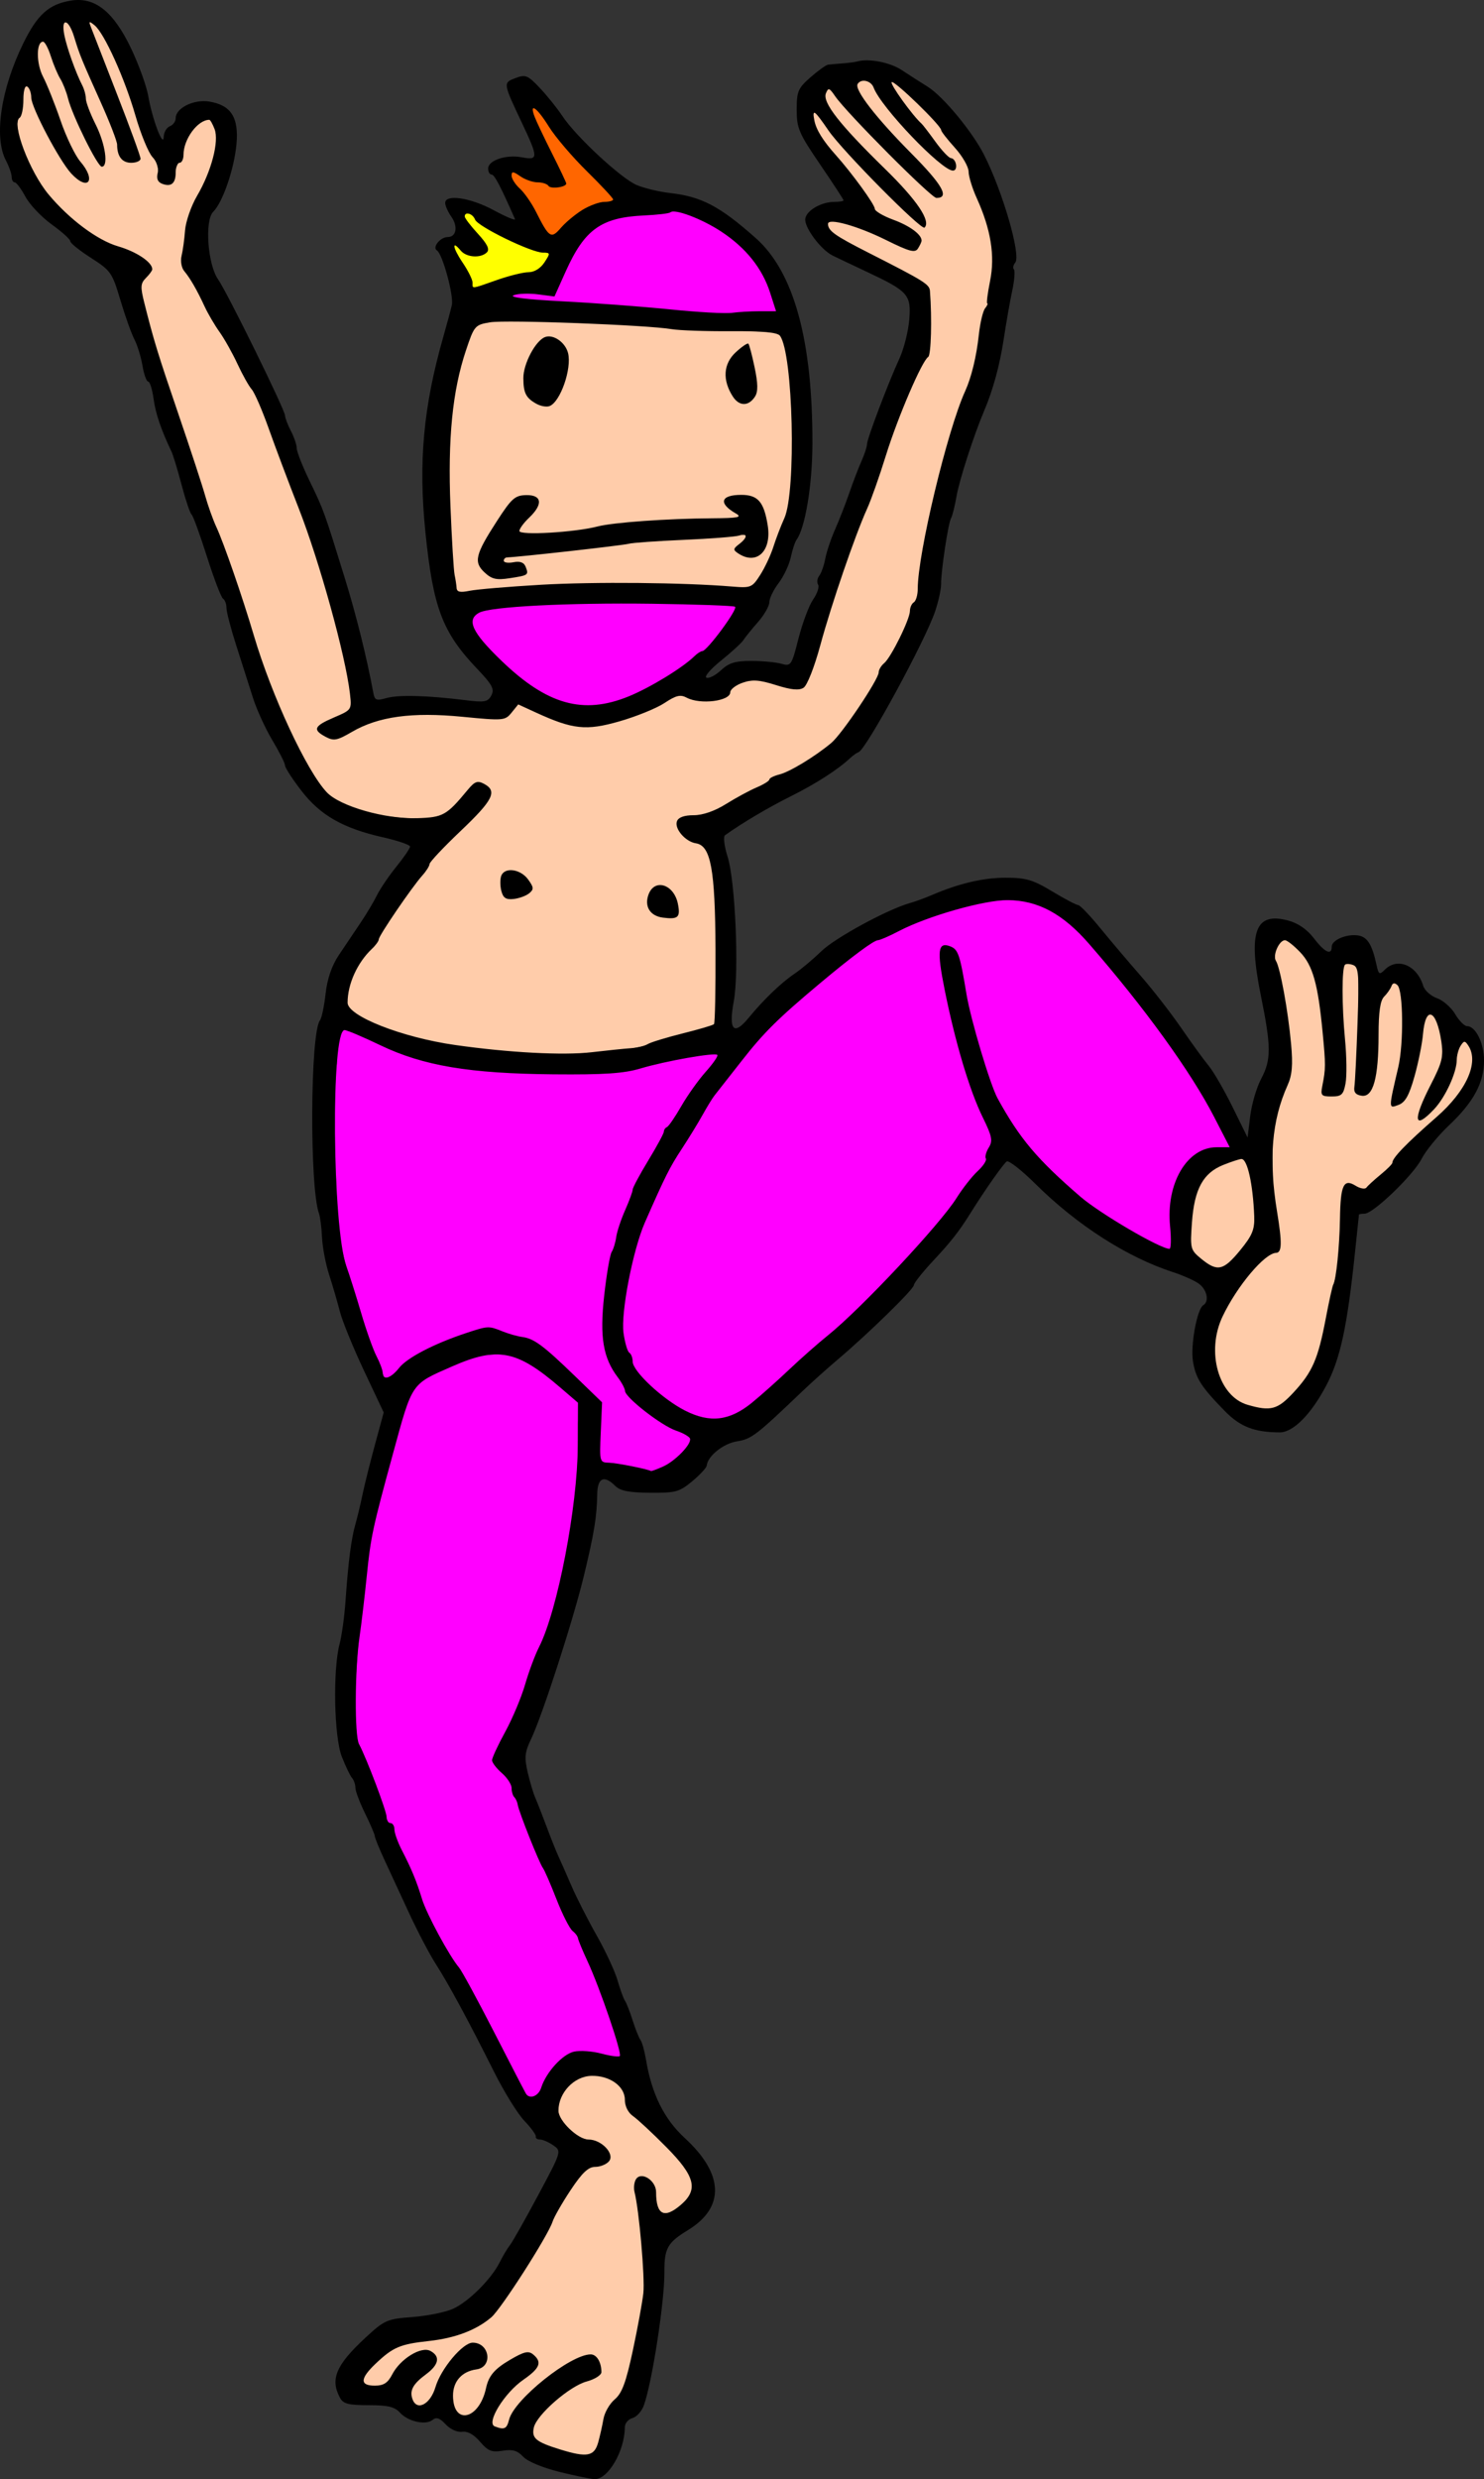 <?xml version="1.0" encoding="UTF-8"?>
<svg width="177.35mm" height="296.19mm" version="1.1" viewBox="0 0 177.35 296.19" xmlns="http://www.w3.org/2000/svg">
<rect x="0" y="0" width="177.35" height="296.19" fill="#333333" stroke="none"/>
<g transform="translate(-1.39 -.804)">
<path transform="matrix(.265 0 0 .265 1.39 .804)" d="m172.85 620.07c-0.096 0.012-0.101 0.118-0.089 0.193 0.036 0.484 0.144 0.988 0.453 1.375 0.143 0.176 0.322 0.335 0.539 0.41 0.097 0.013 0.15-0.113 0.086-0.181-0.27-0.348-0.425-0.759-0.615-1.153-0.096-0.199-0.18-0.406-0.284-0.6-0.02-0.032-0.055-0.041-0.09-0.044z" fill="#f0f"/>
<path d="m61.165 39.167c-1.407-0.105-3.245 0.228-3.628 1.835-3.206 8.437-2.602 17.67-2.081 26.505 0.22 1.311 0.003 2.818 0.655 4.007 1.199 0.331 2.518-0.297 3.756-0.266 9.185-0.849 18.44-0.727 27.647-0.34 1.269-0.115 2.792 0.547 3.939-0.209 1.823-2.347 2.795-5.253 3.797-8.023 1.089-3.888 0.821-8.004 0.811-12-0.205-3.178-0.138-6.485-1.192-9.522-0.715-1.122-2.309-0.563-3.392-0.817-5.511-0.178-11.02-0.396-16.518-0.821-4.593-0.23-9.193-0.372-13.792-0.351zm5.946 2.029c1.597 0.234 2.482 2.094 2.037 3.574-0.344 1.61-0.755 3.553-2.246 4.483-0.939-0.067-2.115-0.558-2.519-1.488-0.561-2.248 0.077-4.859 1.935-6.333 0.239-0.152 0.512-0.245 0.794-0.236zm23.854 1.598c0.353 1.607 0.993 3.322 0.652 4.97-0.265 0.938-1.649 1.638-2.277 0.631-1.302-1.532-1.545-4.093 0.154-5.449 0.6-0.355 1.43-1.691 1.472-0.153zm-26.611 17.249c0.698-0.084 1.662 0.517 1.099 1.282-0.563 1.09-1.83 1.845-2.14 3.034 1.526 0.524 3.257 0.135 4.849 0.11 4.017-0.36 7.957-1.359 12.009-1.386 3.15-0.19 6.338-0.165 9.47-0.399 0.194-0.68-0.914-0.948-1.253-1.398-0.652-0.431-0.069-1.143 0.551-1.112 1.38-0.396 3.16 0.029 3.591 1.575 0.558 1.67 1.108 4.093-0.609 5.282-0.738 0.566-1.952 0.171-2.472-0.496 0.039-0.753 1.292-1.03 1.197-1.78-1.48-0.286-3.041 0.296-4.551 0.246-6.136 0.231-12.227 0.984-18.321 1.692-2.013 0.309-4.111 0.274-6.082 0.759-0.428 0.384 0.08 0.947 0.575 0.694 0.733-0.23 2.003-0.033 1.956 0.952-0.654 0.808-1.977 0.538-2.908 0.715-1.538 0.211-3.167-1.431-2.425-2.965 0.956-2.259 2.257-4.458 4-6.203 0.407-0.346 0.915-0.62 1.464-0.602z" fill="#fca"/>
<path d="m12.15 3.35c-0.357 0.309 0.308 1.014 0.301 1.424 1.737 4.988 3.996 9.809 5.454 14.887 0.034 0.603-0.997 0.352-1.35 0.284-1.292-0.448-0.921-2.197-1.478-3.195-1.632-4.227-3.602-8.318-5.155-12.576-0.073-0.509-0.95-1.138-1.064-0.313 0.241 3.392 2.168 6.376 2.947 9.648 0.714 2.273 2.214 4.459 2.015 6.915-0.427 0.315-0.753-0.631-0.985-0.901-1.713-2.941-2.825-6.167-4.082-9.311-0.84-1.392-1.04-3.184-2.068-4.447-0.729-0.235-0.83 0.961-0.871 1.453 0.062 2.63 1.706 4.87 2.433 7.336 0.83 2.399 1.931 4.701 3.342 6.801 0.312 0.358 0.367 1.515-0.384 1.049-2.382-1.801-3.54-4.721-4.901-7.292-0.775-1.262-0.879-2.793-1.547-4.082-0.511-0.27-0.505 0.827-0.607 1.107-0.052 1.204-0.508 2.318-0.714 3.476 0.226 2.969 1.712 5.731 3.396 8.127 2.515 3.154 5.83 5.778 9.704 7.017 1.018 0.581 2.434 1.05 2.942 2.167-0.561 0.9-1.668 1.712-1.191 2.923 1.543 7.045 4.184 13.792 6.344 20.661 1.701 5.771 4.188 11.267 5.952 17.021 2.317 7.21 4.684 14.569 8.918 20.921 1.695 2.5 4.867 3.293 7.663 3.827 2.237 0.227 4.572 0.587 6.784 0.053 1.874-0.861 3.011-2.732 4.506-4.077 0.785 0.211 1.884 0.928 1.309 1.867-2.43 3.347-5.921 5.841-8.146 9.361-2.028 2.537-3.778 5.302-5.471 8.053-1.768 1.995-3.382 4.498-3.295 7.257 0.868 1.657 2.934 2.159 4.528 2.865 6.867 2.419 14.224 2.987 21.452 3.114 4.217-0.22 8.53-0.357 12.521-1.889 1.758-0.652 3.706-0.836 5.371-1.701 0.486-1.035 0.099-2.342 0.255-3.462-0.083-5.131 0.232-10.308-0.51-15.402-0.179-1.26-0.723-2.787-2.171-2.982-0.884-0.377-2.01-1.267-1.867-2.318 1.112-1.042 2.898-0.455 4.165-1.256 2.558-1.298 5.133-2.614 7.551-4.14 3.611-1.421 7.088-3.66 9.151-7.038 1.381-1.918 2.6-3.958 3.614-6.079 1.707-2.236 2.807-4.85 3.693-7.494 0.895-1.511 0.528-3.425 0.949-5.087 1.254-7.462 3.125-14.851 5.874-21.904 0.935-2.94 0.985-6.081 2.006-8.992 0.599-3.195 1.009-6.562-0.098-9.702-0.72-2.217-1.753-4.321-2.239-6.613-0.904-1.994-2.581-3.513-3.79-5.319-1.608-1.667-3.139-3.509-5.09-4.778-0.649-0.202-0.135 0.748 0.024 0.955 1.951 2.759 4.05 5.441 6.349 7.92 0.33 0.311 1.208 1.079 0.678 1.514-1.842-0.824-3.264-2.5-4.706-3.901-1.863-1.95-3.606-4.04-4.984-6.354-0.54-0.719-2.182-0.368-1.71 0.697 1.381 2.95 3.957 5.133 6.089 7.533 1.322 1.575 3.124 2.944 3.882 4.891-0.019 0.689-0.9 0.244-1.129-0.095-4.334-3.79-8.4-7.932-12.064-12.368-0.804-0.078-0.925 1.138-0.534 1.661 2.066 3.478 5.248 6.114 7.934 9.095 1.404 1.711 3.526 3.215 3.875 5.536-0.446 0.237-0.953-0.648-1.352-0.849-4.16-3.869-8.06-8.025-11.587-12.474-0.472-0.491-0.497 0.606-0.357 0.842 0.628 2.453 2.726 4.156 4.129 6.169 1.107 1.48 2.356 2.925 3.159 4.581 1.633 1.405 4.233 1.542 5.433 3.47 0.049 0.682-0.6 1.531-1.339 1.082-3.037-1.13-5.907-3.017-9.195-3.303-0.876-0.019-0.426 1.181 0.075 1.425 3.457 2.47 7.603 3.834 11.065 6.291 0.966 0.786 0.261 2.273 0.476 3.375-0.144 1.687 0.288 3.528-0.312 5.128-2.074 3.376-3.306 7.204-4.7 10.896-2.324 7.152-5.441 14.027-7.455 21.285-0.798 2.308-1.238 4.807-2.483 6.927-0.943 1.013-2.475 0.073-3.596-0.081-1.731-0.543-4.003-0.682-5.266 0.872-0.747 1.412-2.701 1.056-4.014 0.985-0.971-0.181-1.976-0.835-2.926-0.154-2.687 1.372-5.49 2.758-8.5 3.179-2.309 0.167-4.689 0.037-6.753-1.118-1.043-0.455-2.073-0.98-3.116-1.41-0.707 0.969-1.705 2.031-3.043 1.72-4.527-0.205-9.172-0.837-13.632 0.257-1.905 0.507-3.561 1.729-5.438 2.241-0.581-0.212-1.577-0.541-1.664-1.236 1.037-1.006 2.542-1.374 3.756-2.119 0.245-3.341-0.903-6.594-1.593-9.824-2.267-9.115-5.802-17.842-9.132-26.605-1.033-2.339-2.508-4.45-3.602-6.763-1.673-2.727-3.175-5.548-4.74-8.336-0.539-0.866-1.387-1.635-0.934-2.741 0.148-2.528 0.631-5.042 1.886-7.268 1.085-2.539 2.677-5.34 1.874-8.181-0.081-0.64-0.732-1.253-1.342-0.762-1.651 0.871-2.451 2.758-2.645 4.522-0.614 0.739-0.799 1.69-1.034 2.6-0.399 0.863-1.887 0.273-1.68-0.647-0.034-2.01-1.586-3.501-2.04-5.403-1.575-4.259-2.683-8.865-5.508-12.515-0.175-0.167-0.372-0.42-0.641-0.407zm50.454 101.64c1.03-0.011 1.901 0.95 2.221 1.848-0.205 0.948-1.532 1.085-2.327 1.194-0.861 0.142-1.196-0.773-1.085-1.479-0.041-0.634-0.018-1.652 0.88-1.545 0.103-0.015 0.208-0.014 0.312-0.018zm17.644 1.732c1.531 0.127 2.436 2.148 1.923 3.472-1.264 0.528-3.428-0.147-3.25-1.792 0.06-0.734 0.472-1.653 1.328-1.68z" fill="#fca"/>
<path d="m119.41 37.051c-0.021 0.003-0.025 0.026-0.031 0.042-0.029 0.087-0.059 0.174-0.087 0.261-6e-3 0.019 0.014 0.04 0.033 0.033 0.018-0.005 0.023-0.025 0.032-0.039 0.035-0.062 0.069-0.126 0.086-0.196 5e-3 -0.028 9e-3 -0.06-5e-3 -0.086-6e-3 -0.01-0.017-0.017-0.029-0.015z" fill="#fca"/>
<path d="m72.145 248.74c-2.27 0.053-4.375 2.286-4.006 4.58 0.349 1.147 1.33 1.97 2.252 2.671 0.971 0.657 2.338 0.41 3.167 1.333 0.47 0.382 0.992 1.193 0.436 1.723-0.776 0.75-2.107 0.323-2.804 1.217-1.401 1.497-2.414 3.313-3.425 5.084-0.794 1.768-1.736 3.465-2.773 5.103-1.493 2.321-2.91 4.716-4.689 6.834-1.768 1.825-4.34 2.575-6.774 2.992-2.107 0.335-4.454 0.37-6.152 1.851-0.929 0.823-1.977 1.627-2.527 2.767-0.267 0.544 0.331 0.984 0.834 0.945 0.78 0.062 1.748 0.077 2.221-0.675 0.531-0.746 0.936-1.58 1.668-2.168 0.823-0.721 1.902-1.569 3.068-1.277 0.619 0.171 1.146 0.867 0.745 1.483-0.708 1.148-2.163 1.677-2.733 2.923-0.295 0.745-0.108 2.005 0.851 2.106 1.029-0.046 1.584-1.153 1.914-1.994 0.752-2.069 2.071-4.011 3.897-5.269 1.051-0.645 2.405 0.518 2.198 1.654-0.046 0.73-0.74 1.169-1.415 1.218-1.421 0.243-2.748 1.514-2.578 3.033-0.033 0.884 0.016 2.1 0.995 2.47 1.143 0.31 2.106-0.76 2.518-1.711 0.577-1.209 0.592-2.756 1.744-3.623 1.047-0.879 2.204-1.763 3.56-2.07 0.605-0.049 1.116 0.526 1.302 1.052 0.043 0.761-0.767 1.21-1.248 1.669-1.707 1.265-3.305 2.854-4.078 4.87-0.105 0.414-0.293 1.077 0.253 1.259 0.493 0.248 1.314 0.337 1.53-0.318 0.36-1.256 1.181-2.301 2.101-3.212 1.933-1.948 4.126-3.73 6.659-4.823 0.563-0.227 1.321-0.478 1.772 0.089 0.415 0.499 0.645 1.252 0.424 1.87-0.894 0.86-2.237 0.933-3.231 1.649-1.619 1.01-3.064 2.321-4.242 3.819-0.517 0.728-0.836 1.939 0.022 2.55 1.53 0.837 3.244 1.325 4.95 1.656 0.828 0.197 1.913-0.013 2.195-0.933 0.751-1.826 0.568-4.098 2.101-5.543 1.373-1.335 1.556-3.359 2.044-5.11 0.581-2.692 1.181-5.393 1.48-8.133-0.023-3.873-0.431-7.742-1.04-11.562-0.026-0.586-0.226-1.508 0.44-1.813 0.814-0.258 1.593 0.515 1.836 1.23 0.242 0.948-0.029 2.199 0.815 2.895 0.709 0.441 1.53-0.181 2.09-0.602 0.894-0.724 1.862-1.783 1.528-3.033-0.576-2.063-2.359-3.452-3.765-4.952-1.117-1.149-2.323-2.207-3.494-3.296-0.497-0.485-0.656-1.165-0.665-1.835-0.355-1.77-2.305-2.7-3.974-2.644z" fill="#fca"/>
<path d="m154.87 113.08c-0.876 0.361-1.268 1.492-1.1 2.382 0.923 2.722 1.269 5.607 1.646 8.449 0.167 1.849 0.489 3.76 0.084 5.592-0.62 1.774-1.371 3.514-1.707 5.376-0.501 2.289-0.265 4.651-0.289 6.974 0.053 2.669 0.928 5.282 0.803 7.95-4e-3 0.283-0.136 0.661-0.49 0.606-1.336 0.491-2.289 1.656-3.214 2.686-1.561 1.986-2.99 4.152-3.771 6.572-0.554 2.45-0.36 5.216 1.173 7.292 1.038 1.482 2.913 2.104 4.652 2.163 0.912 0.053 1.779-0.329 2.401-0.987 1.906-1.665 3.463-3.809 4.045-6.305 0.732-2.773 1.17-5.614 1.895-8.389 0.689-3.41 0.362-6.928 0.882-10.353 0.066-0.422 0.372-1.045 0.9-0.781 0.627 0.161 1.357 0.879 1.996 0.385 1.012-1.055 2.351-1.823 3.136-3.079 0.76-1.356 2.043-2.328 3.132-3.413 2.012-1.885 4.314-3.605 5.569-6.132 0.718-1.325 1.185-3.059 0.272-4.413-0.137-0.29-0.582-0.643-0.815-0.242-0.807 1.186-0.564 2.723-1.143 4.005-0.748 1.977-1.879 3.972-3.723 5.107-0.365 0.177-0.319-0.396-0.234-0.596 0.66-2.198 1.951-4.149 2.707-6.309 0.238-1.655-9e-3 -3.394-0.638-4.94-0.134-0.427-0.741-0.969-1.104-0.452-0.647 1.089-0.491 2.433-0.791 3.631-0.441 2.063-0.783 4.208-1.784 6.091-0.308 0.518-0.926 0.952-1.539 0.949-0.232-0.725 0.125-1.529 0.219-2.266 0.594-2.361 1.019-4.78 0.944-7.225-0.057-1.572 0.116-3.219-0.41-4.728-0.109-0.375-0.665-0.673-0.889-0.225-0.417 0.902-1.337 1.552-1.41 2.608-0.424 3.072-0.028 6.239-0.785 9.266-0.174 0.598-0.617 1.383-1.336 1.319-0.492-0.034-0.911-0.426-0.821-0.941 0.264-4.525 0.494-9.067 0.369-13.602 0.019-0.619-0.451-1.211-1.102-1.186-0.495-0.152-0.707 0.399-0.708 0.794-0.24 2.466-0.053 4.955 0.086 7.422 0.137 2.198 0.453 4.45 0.018 6.627-0.087 0.511-0.468 1.006-1.042 0.921-0.469-0.044-1.099 0.182-1.48-0.167-0.155-0.859 0.242-1.734 0.248-2.606 0.169-2.588-0.268-5.169-0.542-7.736-0.355-2.392-0.693-5.063-2.548-6.814-0.517-0.461-1.038-1.168-1.76-1.28z" fill="#fca"/>
<path d="m149.65 139.25c-1.28 0.247-2.553 0.753-3.59 1.554-1.753 1.468-2.116 3.907-2.296 6.053-0.012 1.059-0.211 2.165 0.072 3.199 0.526 0.884 1.412 1.532 2.298 2.029 0.738 0.373 1.654 0.175 2.187-0.455 1.119-1.091 2.266-2.278 2.821-3.767 0.426-1.639 0.094-3.354-0.07-5.008-0.212-1.151-0.294-2.409-0.948-3.411-0.117-0.137-0.296-0.204-0.474-0.193z" fill="#fca"/>
<path d="m74.197 72.865c-4.774 0.111-9.587 0.01-14.317 0.752-0.844 0.177-2.205 0.42-2.094 1.565 0.365 1.704 1.85 2.865 2.966 4.104 2.77 2.725 6.065 5.531 10.118 5.792 3.92 0.353 7.475-1.731 10.71-3.666 1.46-0.904 2.744-2.064 4.176-3.002 1.435-1.438 2.611-3.143 3.604-4.907-0.112-0.595-1.003-0.291-1.418-0.421-4.578-0.193-9.163-0.231-13.745-0.218z" fill="#f0f"/>
<path d="m81.893 26.037c-0.541 0.058-1.05 0.299-1.603 0.301-2.234 0.257-4.604 0.11-6.681 1.108-1.594 0.705-2.744 2.098-3.558 3.6-0.928 1.633-1.63 3.378-2.433 5.072-1.306-0.081-2.625-0.339-3.948-0.242-0.339 0.06-0.858-0.02-1.056 0.318 0.249 0.262 0.704 0.195 1.034 0.284 3.614 0.4 7.255 0.467 10.878 0.774 4.1 0.273 8.184 0.759 12.287 0.989 2.188 0.024 4.366-0.216 6.554-0.182 0.26-0.038 0.593 0.043 0.816-0.078-0.392-1.309-0.797-2.628-1.367-3.873-0.731-1.542-1.822-2.879-3.077-4.026-1.907-1.75-4.228-3.047-6.691-3.833-0.376-0.108-0.761-0.215-1.155-0.211z" fill="#f0f"/>
<path d="m65.14 13.684c-0.26 0.039-0.078 0.415-0.072 0.584 0.557 1.645 1.427 3.165 2.156 4.737 0.569 1.235 1.26 2.422 1.722 3.702-0.032 0.31-0.488 0.32-0.718 0.385-0.468 0.027-1.05 0.145-1.408-0.243-0.704-0.446-1.579-0.216-2.309-0.59-0.628-0.208-1.128-0.678-1.748-0.89-0.378-0.054-0.318 0.501-0.22 0.721 0.439 1.02 1.421 1.659 1.977 2.607 0.853 1.215 1.355 2.646 2.246 3.833 0.239 0.332 0.772 0.504 1.072 0.148 1.474-1.438 3.02-3.006 5.075-3.548 0.568-0.204 1.236-0.067 1.764-0.373 0.153-0.238-0.225-0.447-0.322-0.634-2.565-2.848-5.508-5.39-7.588-8.645-0.472-0.618-0.861-1.374-1.541-1.786-0.027-0.009-0.056-0.01-0.084-0.009z" fill="#f60"/>
<path d="m57.23 26.285c-0.36-0.019-0.448 0.443-0.234 0.669 0.751 1.246 1.999 2.143 2.617 3.472 0.186 0.453-0.375 0.725-0.723 0.837-0.908 0.264-1.948-0.013-2.564-0.748-0.183-0.12-0.36-0.47-0.605-0.412-0.183 0.295 0.104 0.655 0.208 0.937 0.599 1.207 1.581 2.262 1.864 3.6 0.025 0.198-0.023 0.613 0.301 0.53 2.098-0.498 4.082-1.472 6.233-1.752 0.94-0.029 1.815-0.564 2.279-1.381 0.13-0.301 0.495-0.604 0.402-0.951-0.402-0.244-0.936-0.106-1.372-0.287-2.09-0.627-4.043-1.637-5.946-2.694-0.634-0.379-1.337-0.747-1.679-1.437-0.194-0.221-0.481-0.385-0.78-0.383z" fill="#ff0"/>
<path d="m60.103 162.65c-2.961 0.057-5.709 1.555-8.182 3.055-2.448 1.968-2.507 5.473-3.57 8.204-2.041 6.598-3.317 13.398-3.869 20.281-0.453 4.766-0.869 9.608-0.536 14.369 1.444 3.256 2.439 6.702 3.83 9.965 0.995 1.499 1.291 3.396 2.208 4.968 1.627 4.057 3.163 8.184 5.646 11.826 3.186 5.09 5.501 10.693 8.742 15.739 0.869 0.945 1.829-0.591 2.097-1.313 1.044-2.134 3.122-4.153 5.694-3.588 1.137 0.021 2.348 0.694 3.438 0.426-0.461-3.536-2.095-6.857-3.296-10.202-1.504-4.018-3.986-7.555-5.473-11.586-1.739-3.635-3.015-7.493-4.518-11.205-0.623-1.023-2.297-1.838-1.523-3.261 2.566-5.466 4.695-11.129 6.671-16.829 2.057-7.213 3.117-14.694 3.008-22.199-0.074-1.554 0.683-3.494-1.206-4.218-2.642-2.181-5.442-4.817-9.161-4.431z" fill="#f0f"/>
<path d="m42.654 123.91c-1.522 0.715-0.78 2.901-1.052 4.214-0.041 6.919-0.316 13.882 0.374 20.772 1.279 5.574 2.889 11.14 5.304 16.332 0.484 0.912 1.368-0.497 1.879-0.729 2.902-2.66 6.774-3.827 10.432-5.038 2.588 0.931 5.585 1.13 7.521 3.319 2.08 1.832 4.082 3.75 6.119 5.63 0.017 2.272-0.599 4.668-0.102 6.895 1.384 0.869 3.255 0.493 4.77 1.118 2.461 0.769 4.842-1.224 5.961-3.231-0.129-1.441-2.13-1.653-3.062-2.448-3.48-1.963-6.048-5.406-7.031-9.254-0.474-5.31 0.398-10.673 2.368-15.618 2.348-6.759 6.591-12.636 10.777-18.358 0.627-0.61-0.047-1.23-0.749-0.887-4.766 0.46-9.269 2.599-14.118 2.266-8.546 1.3e-4 -17.525 0.326-25.411-3.521-1.299-0.529-2.591-1.223-3.981-1.463z" fill="#f0f"/>
<path d="m121.46 108.28c-5.567 0.428-10.859 2.636-15.805 5.111-4.299 2.572-7.897 6.156-11.65 9.441-3.9 4.107-7.535 8.528-10.281 13.501-3.791 6.055-6.918 12.686-7.753 19.855-0.866 3.948 0.428 8.382 3.717 10.859 2.606 2.278 6.45 4.493 9.888 2.667 3.835-2.562 7.045-5.972 10.578-8.928 6.603-5.994 12.785-12.49 18.008-19.73 1.228-0.9 1.261-2.433 1.748-3.742-0.097-2.459-1.825-4.529-2.37-6.906-1.563-5.136-3.304-10.338-3.69-15.72 0.106-1.193 1.843-0.485 1.858 0.433 1.509 5.888 2.457 12.021 5.08 17.556 4.448 7.959 11.97 13.963 20.271 17.534 0.681-0.372 0.209-1.667 0.381-2.31-0.25-3.339 0.21-7.561 3.507-9.304 1.036-0.661 2.44-0.197 3.456-0.655-3.849-8.882-10.03-16.519-16.225-23.873-2.616-3.274-6.317-6.053-10.718-5.788z" fill="#f0f"/>
<path d="m83.45 172.29c-0.028 0.012-0.016 0.045 0.002 0.06 0.143 0.156 0.257 0.341 0.319 0.545 0.015 0.038 0.019 0.081 0.037 0.118 0.017 0.026 0.053 6e-3 0.054-0.021 0.034-0.118 0.057-0.254-0.004-0.367-0.043-0.073-0.11-0.129-0.173-0.184-0.069-0.054-0.14-0.107-0.215-0.151-0.006-3e-3 -0.013-7.9e-4 -0.02-2.6e-4z" fill="#f0f"/>
<path d="m63.885 250.28c-0.034 0.029 0.01 0.067 0.019 0.097 0.109 0.208 0.213 0.419 0.335 0.62 0.095 0.143 0.238 0.26 0.405 0.304 0.036 1e-3 0.035-0.051 4e-3 -0.059-0.113-0.07-0.222-0.151-0.289-0.267-0.152-0.226-0.289-0.462-0.44-0.688-0.009-0.011-0.021-0.01-0.034-7e-3z" fill="#f0f"/>
<path d="m41.578 128.51c-0.063 0.497-0.063 1.005-0.094 1.506-0.125 2.528-0.097 5.06-0.075 7.59 0.015 1.333 0.055 2.665 0.111 3.996 0.105 0.033 0.032-0.199 0.053-0.28-0.015-3.271-0.014-6.542 0.032-9.813 0.006-0.997 0.03-1.995 0.02-2.992-0.008-0.021-0.031-0.025-0.047-8e-3z" fill="#f0f"/>
<path d="m42.561 123.85c-0.102 2e-3 -0.181 0.082-0.237 0.16-0.031 0.047-0.063 0.095-0.082 0.147-0.005 0.031 0.036 0.043 0.053 0.02 0.11-0.093 0.233-0.172 0.363-0.234 0.07 0.011 0.138 0.03 0.209 0.037 0.031-3e-3 0.03-0.049 7.94e-4 -0.055-0.095-0.032-0.192-0.067-0.293-0.075-0.005-1.9e-4 -0.009-1.7e-4 -0.014-1e-4z" fill="#f0f"/>
<path d="m87.117 126.82c-0.014 2e-3 -0.025 0.017-0.021 0.032 0.004 0.013 0.01 0.025 0.014 0.037-0.002-8e-3 0.002 7e-3 0.004 8e-3 0.01 0.014 0.033 0.014 0.042-7.9e-4 0.011-0.015 0.004-0.034-0.002-0.049-0.006-0.015-0.019-0.031-0.038-0.028z" fill="#f0f"/>
<path d="m68.221 296.12c-1.994-0.49-3.782-1.238-4.309-1.804-0.689-0.74-1.268-0.908-2.461-0.714-1.306 0.212-1.744 0.036-2.692-1.078-0.73-0.858-1.49-1.28-2.139-1.188-0.582 0.083-1.412-0.292-1.967-0.887-0.709-0.761-1.118-0.901-1.56-0.535-0.819 0.677-2.937 0.206-3.911-0.871-0.624-0.69-1.448-0.884-3.745-0.884-2.434 0-3.029-0.157-3.428-0.903-1.183-2.21-0.449-3.92 3.076-7.176 2.269-2.095 2.558-2.222 5.601-2.452 1.764-0.133 3.943-0.576 4.842-0.983 1.866-0.846 4.58-3.549 5.581-5.558 0.374-0.75 0.929-1.68 1.234-2.065 0.305-0.385 1.818-3.064 3.363-5.953 2.803-5.24 2.807-5.255 1.813-5.951-0.548-0.384-1.265-0.698-1.593-0.698-0.328 0-0.553-0.158-0.5-0.35 0.053-0.193-0.561-1.037-1.364-1.877-0.803-0.84-2.43-3.465-3.615-5.834-3.044-6.085-5.433-10.506-6.981-12.915-0.733-1.141-2.164-3.871-3.182-6.067-1.018-2.196-2.354-5.083-2.971-6.414-0.616-1.331-1.127-2.591-1.135-2.8-0.009-0.209-0.531-1.43-1.163-2.714-0.631-1.284-1.15-2.659-1.152-3.057-0.002-0.398-0.183-0.923-0.401-1.167-0.218-0.244-0.768-1.389-1.222-2.544-0.933-2.372-1.088-10.414-0.261-13.486 0.258-0.959 0.578-3.305 0.711-5.213 0.318-4.562 0.679-7.354 1.173-9.071 0.222-0.77 0.599-2.345 0.84-3.501 0.24-1.155 0.911-3.845 1.49-5.978l1.053-3.878-2.354-4.99c-1.295-2.745-2.596-5.935-2.891-7.09-0.295-1.155-0.872-3.133-1.282-4.395-0.409-1.262-0.789-3.257-0.844-4.434-0.055-1.177-0.215-2.454-0.356-2.839-1.149-3.149-1.061-21.595 0.111-23.099 0.202-0.259 0.504-1.687 0.67-3.174 0.201-1.789 0.735-3.351 1.581-4.617 0.702-1.053 1.861-2.777 2.574-3.831 0.713-1.054 1.605-2.547 1.982-3.317 0.377-0.77 1.421-2.309 2.32-3.42 0.9-1.111 1.636-2.191 1.636-2.4 0-0.209-1.462-0.71-3.249-1.113-4.764-1.076-7.468-2.62-9.736-5.561-1.073-1.39-1.95-2.745-1.95-3.011 0-0.266-0.683-1.623-1.517-3.015-0.834-1.393-1.878-3.676-2.319-5.074-0.441-1.398-1.334-4.194-1.984-6.212-0.65-2.019-1.182-4.054-1.182-4.523 0-0.469-0.184-0.966-0.408-1.105-0.225-0.139-1.093-2.409-1.931-5.045-0.838-2.636-1.664-4.898-1.837-5.026-0.173-0.128-0.704-1.704-1.18-3.501-0.476-1.797-1.015-3.582-1.198-3.967-1.271-2.674-1.915-4.57-2.159-6.349-0.155-1.129-0.444-2.052-0.643-2.052s-0.507-0.857-0.684-1.905-0.613-2.466-0.97-3.15c-0.356-0.685-1.109-2.795-1.672-4.69-0.972-3.271-1.149-3.525-3.505-5.032-1.365-0.873-2.481-1.771-2.481-1.996s-0.998-1.126-2.217-2.002c-1.219-0.877-2.632-2.366-3.14-3.311-0.508-0.944-1.085-1.717-1.284-1.717-0.198 0-0.361-0.291-0.361-0.647 0-0.356-0.314-1.248-0.697-1.984-1.453-2.786-0.588-8.554 2.101-14.016 1.675-3.402 3.034-4.623 5.637-5.063 2.89-0.488 5.13 1.289 7.247 5.749 0.913 1.923 1.828 4.463 2.033 5.645 0.485 2.784 1.803 6.265 1.849 4.882 0.018-0.55 0.348-1.121 0.733-1.269 0.385-0.148 0.7-0.585 0.7-0.973 0-1.203 2.166-2.275 3.997-1.978 2.61 0.423 3.555 1.891 3.266 5.07-0.271 2.978-1.638 6.96-2.784 8.105-1.039 1.039-0.66 6.293 0.582 8.062 1.099 1.565 8.007 15.618 8.007 16.287 0 0.271 0.314 1.095 0.697 1.83 0.383 0.735 0.699 1.67 0.7 2.076 0.001 0.407 0.707 2.192 1.569 3.967 1.653 3.407 1.708 3.56 4.201 11.629 1.349 4.364 2.608 9.438 3.381 13.619 0.164 0.887 0.364 0.967 1.565 0.623 1.427-0.409 4.877-0.318 9.426 0.249 2.315 0.289 2.694 0.22 3.115-0.566 0.4-0.747 0.115-1.277-1.724-3.209-4.129-4.338-5.238-7.271-6.155-16.275-0.855-8.397-0.249-15.014 2.141-23.378 0.44-1.54 0.897-3.234 1.015-3.765 0.251-1.127-1.11-6.121-1.781-6.536-0.595-0.368 0.4-1.601 1.292-1.601 1.027 0 1.253-1.25 0.437-2.416-0.408-0.582-0.742-1.327-0.742-1.655 0-1.089 3.03-0.635 5.813 0.872 1.491 0.808 2.629 1.28 2.527 1.05-1.74-3.953-2.458-5.319-2.797-5.319-0.225 0-0.409-0.32-0.409-0.712 0-0.987 2.135-1.702 4.025-1.347 1.993 0.374 1.993 0.083-0.009-4.154-2.248-4.756-2.247-4.747-0.741-5.315 1.194-0.451 1.458-0.342 2.913 1.199 0.88 0.932 2.083 2.43 2.674 3.328 1.59 2.421 7.001 7.449 8.875 8.247 0.898 0.383 2.682 0.813 3.963 0.957 3.787 0.424 5.984 1.577 10.287 5.397 4.551 4.04 6.796 12.195 6.766 24.574-0.012 4.919-0.86 10.039-1.899 11.466-0.187 0.257-0.497 1.2-0.689 2.096-0.192 0.896-0.846 2.281-1.454 3.078-0.608 0.797-1.105 1.821-1.105 2.277s-0.613 1.526-1.361 2.378c-0.749 0.853-1.536 1.826-1.75 2.162-0.214 0.336-1.42 1.44-2.68 2.454-1.268 1.02-2.035 1.928-1.717 2.034 0.316 0.105 1.101-0.304 1.745-0.909 0.918-0.863 1.691-1.1 3.584-1.1 1.327 0 2.952 0.152 3.61 0.337 1.157 0.326 1.225 0.226 2.056-3.034 0.473-1.854 1.26-3.947 1.75-4.651 0.49-0.704 0.754-1.501 0.587-1.771-0.167-0.27-0.104-0.744 0.138-1.053 0.243-0.31 0.567-1.23 0.722-2.046 0.154-0.815 0.683-2.391 1.175-3.501 0.492-1.11 1.255-3.068 1.696-4.352 0.441-1.284 1.097-2.995 1.458-3.804 0.361-0.809 0.656-1.712 0.656-2.007 0-0.636 2.526-7.311 3.885-10.265 0.525-1.141 1.049-3.219 1.165-4.617 0.247-2.984-0.114-3.394-5.05-5.715-1.669-0.785-3.51-1.659-4.092-1.944-1.435-0.701-3.45-3.422-3.28-4.429 0.165-0.981 1.919-1.99 3.458-1.99 0.612 0 1.113-0.083 1.113-0.184 0-0.101-1.26-2.031-2.8-4.288-2.539-3.721-2.8-4.331-2.8-6.535 0-2.199 0.158-2.57 1.65-3.88 0.907-0.797 1.853-1.475 2.1-1.507 0.248-0.032 1.028-0.101 1.734-0.154 0.706-0.052 1.494-0.156 1.75-0.23 1.357-0.393 3.921 0.103 5.316 1.027 0.87 0.577 2.261 1.468 3.09 1.982 1.836 1.136 5.314 5.328 6.74 8.124 2.231 4.372 4.453 12.04 3.738 12.901-0.242 0.292-0.314 0.658-0.159 0.813 0.155 0.155 0.066 1.291-0.198 2.524-0.264 1.233-0.719 3.817-1.01 5.743-0.482 3.179-1.285 6.128-2.352 8.634-1.209 2.841-2.953 8.223-3.288 10.15-0.212 1.219-0.511 2.418-0.663 2.665-0.333 0.539-1.207 6.332-1.192 7.894 5e-3 0.609-0.319 2.079-0.722 3.267-1.19 3.508-8.226 16.453-9.126 16.788-0.234 0.087-0.684 0.402-1 0.7-1.462 1.377-4.117 3.087-7.109 4.578-2.716 1.353-5.835 3.201-7.868 4.66-0.227 0.163-0.088 1.311 0.313 2.567 0.923 2.895 1.386 13.756 0.736 17.27-0.638 3.453-0.014 4.156 1.766 1.988 1.81-2.204 3.908-4.217 5.538-5.314 0.76-0.511 2.182-1.707 3.161-2.658 1.648-1.601 7.886-4.991 10.589-5.755 0.642-0.181 1.797-0.601 2.567-0.933 3.256-1.403 6.178-2.093 8.862-2.093 2.442 0 3.259 0.239 5.574 1.634 1.492 0.898 2.888 1.634 3.102 1.634 0.214 0 1.396 1.232 2.627 2.738 1.231 1.506 3.412 4.079 4.847 5.717 1.435 1.639 3.619 4.45 4.855 6.247 1.235 1.797 2.711 3.827 3.279 4.511 0.568 0.684 1.844 2.89 2.836 4.901l1.803 3.656 0.315-2.567c0.173-1.412 0.756-3.399 1.294-4.416 1.23-2.324 1.226-3.814-0.028-10.001-1.549-7.646-0.681-10.003 3.289-8.934 1.174 0.316 2.251 1.062 3.056 2.118 1.288 1.689 2.129 2.086 2.129 1.004 0-0.805 1.791-1.561 3.177-1.341 1.083 0.172 1.656 1.095 2.172 3.502 0.252 1.174 0.351 1.232 0.999 0.583 1.509-1.509 3.836-0.532 4.584 1.925 0.169 0.556 0.906 1.22 1.637 1.475 0.731 0.255 1.713 1.113 2.182 1.906s1.11 1.442 1.425 1.442c1.022 0 2.026 2.026 2.026 4.09 0 2.663-1.249 4.983-4.167 7.74-1.317 1.244-2.796 3.049-3.287 4.012-0.995 1.95-5.787 6.561-6.819 6.561-0.364 0-0.668 0.052-0.675 0.117-7e-3 0.064-0.21 2.007-0.451 4.317-0.955 9.146-1.778 12.946-3.507 16.191-1.813 3.404-3.927 5.514-5.516 5.506-3.045-0.016-4.716-0.668-6.569-2.564-2.805-2.87-3.449-3.873-3.791-5.901-0.318-1.88 0.481-6.267 1.226-6.727 0.779-0.481 0.427-1.959-0.63-2.647-0.578-0.376-1.89-0.954-2.917-1.285-5.525-1.782-11.517-5.617-16.513-10.57-1.638-1.624-3.178-2.828-3.422-2.677-0.377 0.233-2.659 3.483-4.34 6.182-1.348 2.163-2.3 3.38-4.427 5.657-1.284 1.375-2.335 2.697-2.335 2.938 0 0.479-5.411 5.767-9.08 8.874-1.272 1.077-3.191 2.798-4.266 3.825-5.514 5.27-6.06 5.688-7.795 5.965-1.639 0.262-3.493 1.752-3.615 2.903-0.027 0.257-0.807 1.097-1.733 1.867-1.537 1.279-1.976 1.398-5.045 1.373-2.507-0.02-3.561-0.228-4.15-0.817-1.332-1.332-2.119-0.981-2.154 0.961-0.049 2.732-0.361 4.653-1.58 9.717-1.272 5.288-4.974 16.734-6.329 19.57-0.754 1.578-0.817 2.192-0.403 3.967 0.269 1.155 0.675 2.52 0.903 3.034 0.228 0.513 0.846 2.089 1.373 3.501 0.528 1.412 1.156 2.987 1.397 3.501 0.241 0.513 0.936 2.089 1.545 3.501 0.609 1.412 1.975 4.098 3.036 5.969 1.061 1.871 2.182 4.287 2.491 5.367 0.309 1.081 0.708 2.175 0.886 2.432 0.178 0.257 0.589 1.307 0.913 2.334 0.324 1.027 0.744 2.077 0.933 2.334 0.19 0.257 0.485 1.307 0.656 2.334 0.685 4.121 2.164 7.114 4.642 9.391 4.684 4.305 4.818 8.286 0.371 11.001-2.449 1.495-2.826 2.172-2.808 5.045 0.022 3.532-1.498 13.321-2.475 15.941-0.254 0.681-0.865 1.344-1.357 1.473-0.492 0.129-0.896 0.621-0.898 1.095-0.009 2.836-2.019 6.263-3.633 6.194-0.439-0.019-2.332-0.411-4.207-0.871zm4.663-3.528c0.211-0.77 0.493-2.03 0.627-2.8s0.742-1.82 1.352-2.334c0.86-0.724 1.344-2.033 2.156-5.834 0.576-2.695 1.142-5.784 1.258-6.863 0.197-1.831-0.512-9.945-1.051-12.039-0.132-0.513-0.055-1.218 0.173-1.565 0.637-0.973 2.399 0.161 2.399 1.543 0 2.732 0.972 3.233 2.961 1.524 2.116-1.818 1.717-3.404-1.736-6.895-1.637-1.655-3.422-3.317-3.967-3.695-0.605-0.419-0.991-1.188-0.991-1.973 0-1.612-1.826-2.908-4.011-2.846-2.07 0.059-3.924 2.027-3.924 4.165 0 1.202 2.334 3.44 3.588 3.44 1.555 0 3.181 1.722 2.454 2.598-0.305 0.368-1.048 0.669-1.65 0.669-0.819 0-1.559 0.699-2.936 2.773-1.013 1.525-1.984 3.222-2.159 3.771-0.524 1.652-6.141 10.424-7.316 11.426-1.798 1.534-4.319 2.492-7.457 2.834-3.442 0.375-4.283 0.731-6.344 2.681-1.905 1.803-1.946 2.653-0.129 2.653 1.057 0 1.554-0.32 2.083-1.343 0.959-1.855 3.459-3.395 4.557-2.807 1.222 0.654 1.032 1.647-0.537 2.807-1.563 1.155-1.984 1.954-1.582 3.001 0.542 1.411 2.13 0.549 2.727-1.48 0.645-2.193 3.258-5.312 4.452-5.312 2.043 0 2.449 2.918 0.444 3.193-1.732 0.237-2.796 1.425-2.796 3.123 0 3.606 3.131 2.901 3.946-0.89 0.317-1.473 1.014-2.292 2.885-3.388 1.666-0.976 2.185-1.096 2.746-0.631 1.102 0.915 0.82 1.643-1.169 3.021-2.279 1.579-4.48 5.168-3.42 5.575 1.151 0.442 1.433 0.309 1.713-0.808 0.605-2.41 7.341-7.795 9.751-7.795 0.721 0 1.282 0.929 1.282 2.12 0 0.354-0.797 0.858-1.771 1.121-2.038 0.549-5.961 3.968-6.303 5.493-0.289 1.289 0.236 1.725 3.172 2.632 3.192 0.986 4.06 0.82 4.522-0.865zm-6.82-42.356c0.584-1.848 2.555-4.015 3.925-4.316 0.731-0.161 2.208-0.055 3.282 0.234 1.074 0.289 2.059 0.42 2.189 0.29 0.299-0.299-2.376-8.143-3.869-11.348-0.62-1.332-1.128-2.569-1.128-2.749 0-0.18-0.291-0.561-0.647-0.846-0.356-0.285-1.219-1.988-1.92-3.785-0.7-1.797-1.431-3.477-1.624-3.734-0.43-0.572-2.891-6.752-3.009-7.559-0.047-0.32-0.232-0.728-0.41-0.907-0.179-0.179-0.325-0.672-0.325-1.096 0-0.424-0.525-1.228-1.167-1.786-0.642-0.558-1.167-1.247-1.167-1.53 0-0.284 0.707-1.808 1.571-3.387 0.864-1.579 1.934-4.125 2.377-5.657 0.443-1.532 1.193-3.547 1.667-4.476 2.201-4.314 4.598-16.756 4.63-24.034l0.023-5.16-2.144-1.841c-5.177-4.445-7.452-4.885-12.9-2.493-4.939 2.168-4.717 1.839-7.072 10.453-2.413 8.825-2.65 9.929-3.111 14.469-0.261 2.567-0.659 5.928-0.886 7.468-0.557 3.793-0.592 11.725-0.055 12.725 0.904 1.684 3.299 8.01 3.299 8.712 0 0.403 0.21 0.733 0.467 0.733 0.257 0 0.467 0.339 0.467 0.753 0 0.414 0.392 1.517 0.872 2.45 1.186 2.307 1.762 3.699 2.426 5.865 0.555 1.809 3.272 6.838 4.43 8.2 0.327 0.385 2.209 3.85 4.182 7.701 1.973 3.85 3.683 7.159 3.8 7.351 0.44 0.722 1.507 0.313 1.827-0.7zm14.528-74.2c1.481-0.65 3.477-2.708 3.26-3.362-0.079-0.239-0.833-0.667-1.676-0.95-1.733-0.584-6.055-3.945-6.09-4.736-0.012-0.286-0.402-1.021-0.866-1.634-1.761-2.326-2.174-4.809-1.625-9.761 0.281-2.528 0.683-4.872 0.894-5.209 0.211-0.337 0.455-1.137 0.543-1.779 0.088-0.642 0.565-2.086 1.062-3.21 0.496-1.124 0.903-2.23 0.903-2.459 0-0.229 0.84-1.799 1.867-3.489 1.027-1.69 1.867-3.244 1.867-3.453 0-0.209 0.165-0.45 0.367-0.536 0.202-0.086 0.97-1.206 1.706-2.489 0.736-1.284 2.057-3.14 2.936-4.125 0.879-0.985 1.501-1.889 1.383-2.007-0.312-0.312-6.197 0.727-9.192 1.623-1.991 0.596-4.322 0.752-10.383 0.698-10.048-0.089-15.572-1.017-20.707-3.477-2.083-0.998-4.005-1.814-4.271-1.814-1.655 0-1.474 23.537 0.217 28.226 0.372 1.033 1.171 3.558 1.775 5.612 0.604 2.054 1.427 4.364 1.829 5.134 0.402 0.77 0.733 1.663 0.735 1.984 0.005 0.955 0.971 0.665 1.956-0.587 0.961-1.221 4.169-2.892 7.981-4.156 2.663-0.883 2.713-0.886 4.387-0.211 0.723 0.291 1.782 0.592 2.355 0.667 1.4 0.185 2.536 1.029 6.327 4.701l3.211 3.11-0.155 3.591c-0.154 3.553-0.143 3.591 1.011 3.624 0.926 0.026 4.566 0.749 4.995 0.992 0.052 0.029 0.682-0.204 1.4-0.519zm10.681-7.662c1.05-0.855 3.045-2.632 4.434-3.949 1.389-1.317 3.471-3.153 4.626-4.081 3.953-3.174 13.398-13.255 15.371-16.406 0.723-1.155 1.86-2.603 2.526-3.218 0.666-0.615 1.105-1.289 0.976-1.498-0.129-0.209 0.029-0.802 0.352-1.319 0.499-0.799 0.391-1.338-0.729-3.62-1.572-3.205-3.284-8.948-4.552-15.266-0.934-4.654-0.797-5.716 0.663-5.155 0.963 0.37 1.162 0.953 1.96 5.758 0.505 3.036 2.829 10.808 3.715 12.417 2.651 4.82 4.713 7.267 9.883 11.731 2.341 2.021 9.544 6.238 10.655 6.238 0.186 0 0.218-1.208 0.07-2.684-0.514-5.128 2.029-9.451 5.56-9.451h1.571l-1.863-3.617c-2.782-5.402-8.305-13.043-14.955-20.689-3.121-3.588-6.098-5.19-9.698-5.218-2.836-0.022-9.594 1.899-13.055 3.712-1.129 0.591-2.244 1.075-2.478 1.075-0.475 0-3.134 1.977-6.904 5.134-5.047 4.226-6.741 5.905-9.419 9.335-1.503 1.925-2.935 3.75-3.183 4.056-0.248 0.305-0.894 1.356-1.437 2.334-0.543 0.978-1.677 2.828-2.52 4.112-1.417 2.157-1.968 3.257-4.382 8.751-1.43 3.254-2.888 10.77-2.557 13.181 0.161 1.171 0.473 2.242 0.693 2.378 0.221 0.137 0.402 0.612 0.402 1.057 0 1.163 3.573 4.501 6.288 5.874 2.974 1.505 5.297 1.222 7.989-0.971zm64.713-1.216c2.245-2.426 2.924-3.986 3.841-8.818 0.391-2.062 0.795-3.889 0.896-4.058 0.347-0.578 0.752-4.543 0.803-7.851 0.062-4.053 0.437-4.851 1.865-3.966 0.556 0.345 1.14 0.446 1.298 0.226 0.158-0.22 0.924-0.922 1.702-1.56 0.778-0.638 1.408-1.27 1.4-1.404-0.031-0.555 1.653-2.3 5.273-5.462 3.578-3.126 5.107-6.549 3.807-8.528-0.409-0.622-0.511-0.622-0.919 0-0.253 0.385-0.463 1.147-0.467 1.693-0.011 1.527-1.36 4.465-2.705 5.891-2.438 2.584-2.602 1.358-0.394-2.944 1.359-2.647 1.528-3.343 1.254-5.151-0.584-3.846-1.89-4.364-2.191-0.87-0.098 1.145-0.559 3.427-1.023 5.072-0.641 2.271-1.102 3.087-1.917 3.389-1.192 0.441-1.192 0.528-0.014-4.513 0.66-2.824 0.595-9.154-0.1-9.801-0.338-0.315-0.572-0.274-0.718 0.125-0.119 0.325-0.513 0.888-0.875 1.25-0.461 0.461-0.659 1.824-0.661 4.542-3e-3 5.169-0.643 7.491-2.011 7.296-0.722-0.103-0.979-0.418-0.878-1.079 0.078-0.513 0.246-3.929 0.374-7.59 0.202-5.799 0.136-6.693-0.512-6.942-0.409-0.157-0.854-0.176-0.988-0.042-0.385 0.385-0.382 4.894 5e-3 8.929 0.195 2.03 0.223 4.392 0.062 5.251-0.253 1.348-0.479 1.561-1.66 1.561-1.242 0-1.344-0.117-1.112-1.284 0.405-2.037 0.407-2.471 0.029-6.418-0.55-5.745-1.173-7.957-2.686-9.541-0.75-0.785-1.565-1.428-1.81-1.428-0.696 0-1.498 1.821-1.084 2.46 0.511 0.789 1.455 5.957 1.817 9.953 0.226 2.493 0.124 3.704-0.415 4.901-1.898 4.213-2.288 8.883-1.262 15.125 0.612 3.723 0.584 4.897-0.118 4.916-1.362 0.036-4.666 3.962-6.394 7.597-2.002 4.21-0.49 9.547 2.99 10.559 2.763 0.803 3.587 0.581 5.499-1.486zm-6.396-16.97c1.462-1.784 1.75-2.481 1.689-4.084-0.146-3.823-0.814-6.833-1.518-6.833-0.222 0-1.206 0.321-2.187 0.714-2.408 0.963-3.45 2.881-3.736 6.87-0.224 3.135-0.187 3.281 1.117 4.348 1.923 1.573 2.643 1.415 4.634-1.014zm-72.827-24.148c0.77-0.054 1.683-0.275 2.028-0.49 0.345-0.215 2.221-0.79 4.168-1.276 1.947-0.487 3.638-0.983 3.759-1.103 0.12-0.12 0.201-4.16 0.18-8.978-0.042-9.536-0.565-12.364-2.339-12.636-1.262-0.194-2.605-1.758-2.267-2.64 0.179-0.466 0.879-0.717 1.999-0.717 1.089 0 2.512-0.493 3.865-1.339 1.178-0.736 2.824-1.628 3.658-1.981 0.834-0.353 1.517-0.778 1.517-0.944 0-0.166 0.542-0.438 1.205-0.605 1.247-0.313 4.255-2.139 6.202-3.766 1.275-1.066 5.662-7.601 5.662-8.435 0-0.304 0.295-0.797 0.655-1.096 0.827-0.686 3.079-5.251 3.079-6.241 0-0.408 0.21-0.873 0.467-1.031 0.257-0.159 0.467-0.885 0.467-1.615 0-4.187 3.534-18.923 5.657-23.589 0.757-1.663 1.36-4.144 1.645-6.768 0.153-1.412 0.489-2.83 0.746-3.15 0.257-0.321 0.374-0.583 0.261-0.583-0.113 0 0.037-1.208 0.335-2.684 0.608-3.016 0.098-6.176-1.602-9.918-0.525-1.155-0.959-2.572-0.965-3.149-5e-3 -0.577-0.745-1.863-1.644-2.857s-1.634-1.939-1.634-2.099c0-0.552-5.638-6.015-5.918-5.735-0.226 0.226 2.514 4.027 3.584 4.972 0.145 0.128 0.887 1.096 1.649 2.15s1.595 1.936 1.852 1.959c0.653 0.059 0.887 1.492 0.243 1.492-1.372 0-8.619-7.582-9.48-9.918-0.31-0.841-1.494-1.111-1.911-0.436-0.416 0.672 2.168 4.017 6.381 8.262 3.765 3.793 4.652 5.361 3.032 5.358-0.622-0.001-10.749-10.174-12.11-12.164-0.688-1.006-0.813-1.044-1.097-0.329-0.429 1.082 1.641 3.725 7.054 9.011 3.831 3.741 5.518 6.243 4.735 7.025-0.371 0.371-9.807-9.162-11.474-11.593-1.694-2.47-1.977-2.674-1.698-1.225 0.215 1.118 1.024 2.428 2.559 4.143 1.946 2.175 4.664 5.916 4.664 6.421 0 0.276 0.998 0.868 2.217 1.316 1.984 0.728 3.397 1.775 3.377 2.503-3e-3 0.143-0.198 0.562-0.43 0.93-0.351 0.555-1.007 0.38-3.843-1.024-3.431-1.698-6.927-2.666-6.913-1.914 0.014 0.83 0.802 1.391 4.826 3.436 6.736 3.423 7.299 3.775 7.362 4.589 0.255 3.293 0.137 7.657-0.212 7.873-0.743 0.459-3.644 7.22-5.067 11.808-0.756 2.439-1.757 5.274-2.224 6.301-1.434 3.154-4.272 11.425-5.593 16.302-0.719 2.653-1.579 4.838-2.014 5.112-0.542 0.342-1.478 0.252-3.284-0.318-2.005-0.632-2.829-0.69-3.998-0.283-0.81 0.282-1.473 0.794-1.473 1.136 0 1.065-3.592 1.511-5.207 0.647-0.751-0.402-1.276-0.276-2.649 0.636-0.942 0.625-3.357 1.609-5.369 2.187-4.016 1.153-5.58 0.986-10.063-1.074l-2.052-0.943-0.798 0.986c-0.772 0.953-0.968 0.97-5.882 0.491-6.01-0.586-10.039-0.035-13.189 1.803-1.781 1.039-2.176 1.113-3.15 0.592-1.588-0.85-1.399-1.283 1.01-2.316 2.119-0.908 2.124-0.915 1.889-2.901-0.537-4.554-3.638-15.756-6.105-22.059-1.206-3.08-2.826-7.386-3.6-9.568-0.774-2.182-1.686-4.283-2.027-4.669-0.341-0.386-1.106-1.751-1.701-3.034-0.595-1.283-1.56-3.002-2.145-3.822-0.584-0.819-1.385-2.185-1.778-3.034-0.922-1.99-1.716-3.367-2.448-4.25-0.322-0.388-0.463-1.198-0.313-1.8 0.15-0.602 0.338-1.968 0.417-3.035 0.08-1.067 0.729-2.937 1.442-4.154 1.706-2.911 2.647-6.492 2.091-7.955-0.234-0.616-0.519-1.119-0.632-1.119-1.385 0-3.083 2.301-3.083 4.177 0 0.526-0.21 0.957-0.467 0.957s-0.467 0.513-0.467 1.139c0 1.332-0.539 1.783-1.629 1.365-0.517-0.199-0.694-0.627-0.525-1.272 0.155-0.595-0.087-1.341-0.624-1.919-0.483-0.52-1.399-2.752-2.035-4.958-1.285-4.455-3.721-9.839-4.878-10.779-0.633-0.514-0.711-0.5-0.489 0.089 0.144 0.385 1.549 3.995 3.121 8.023 1.572 4.027 2.858 7.545 2.858 7.818 0 0.272-0.503 0.495-1.117 0.495-1.09 0-1.683-0.767-1.683-2.175 0-0.384-0.865-2.625-1.922-4.979-2.372-5.283-2.551-5.723-3.216-7.898-0.663-2.168-1.588-2.351-1.175-0.233 0.295 1.516 1.371 4.533 2.16 6.061 0.23 0.446 0.419 1.15 0.419 1.566 0 0.415 0.525 1.801 1.167 3.078 1.162 2.314 1.559 5.047 0.733 5.047-0.507 0-3.531-6.122-4.036-8.169-0.19-0.769-0.603-1.819-0.919-2.332-0.316-0.513-0.824-1.721-1.129-2.684-0.305-0.963-0.724-1.75-0.931-1.75-0.828 0-0.83 2.6-0.002 4.186 0.473 0.906 1.414 3.262 2.091 5.234 0.678 1.973 1.741 4.178 2.362 4.901 1.953 2.271 0.942 3.609-1.081 1.431-1.43-1.54-4.774-7.886-4.782-9.074-0.004-0.562-0.217-1.152-0.473-1.311-0.281-0.174-0.467 0.453-0.467 1.579 0 1.027-0.203 1.992-0.451 2.146-1.015 0.628 1.186 6.44 3.475 9.176 2.479 2.963 5.841 5.468 8.297 6.182 2.211 0.643 4.082 1.899 4.082 2.74 0 0.154-0.34 0.62-0.755 1.035-0.649 0.649-0.678 1.062-0.204 2.95 1.135 4.525 1.623 6.114 4.111 13.397 1.403 4.107 2.829 8.456 3.168 9.664 0.339 1.208 0.939 2.888 1.333 3.734 0.892 1.915 3.115 8.34 4.487 12.973 2.142 7.227 6.293 16.155 8.708 18.727 1.572 1.675 6.963 3.22 10.813 3.1 3.093-0.097 3.499-0.324 6.013-3.356 0.867-1.046 1.19-1.167 1.984-0.743 1.613 0.863 1.081 1.933-2.786 5.608-2.054 1.951-3.734 3.734-3.734 3.961 0 0.227-0.389 0.846-0.865 1.376-1.236 1.377-5.202 7.191-5.202 7.625 0 0.201-0.368 0.712-0.817 1.136-1.752 1.654-2.913 4.22-2.912 6.437 9.34e-4 1.594 6.479 4.145 12.83 5.052 6.432 0.918 12.942 1.264 16.336 0.867 1.797-0.21 3.897-0.426 4.667-0.48zm3.85-15.604c-1.546-0.198-2.252-1.35-1.71-2.786 0.731-1.935 3.036-1.188 3.5 1.133 0.325 1.623 0.039 1.887-1.79 1.653zm-19.31-3.198c-0.152-0.606-0.156-1.418-7e-3 -1.804 0.409-1.066 2.298-0.81 3.202 0.434 0.69 0.95 0.71 1.184 0.139 1.657-0.366 0.303-1.203 0.611-1.861 0.683-0.924 0.101-1.259-0.12-1.473-0.971zm15.199-23.227c2.572-1.045 6.465-3.422 7.878-4.809 0.339-0.333 0.762-0.606 0.94-0.606 0.564 0 4.302-5.064 3.915-5.303-0.204-0.126-4.669-0.286-9.922-0.356-10.075-0.134-19.268 0.338-20.636 1.06-1.583 0.835-0.899 2.331 2.614 5.722 5.475 5.284 9.781 6.499 15.211 4.292zm-10.474-13.343c6.39-0.37 17.019-0.271 22.87 0.213 2.226 0.184 2.38 0.12 3.343-1.385 0.555-0.868 1.263-2.378 1.573-3.357 0.31-0.979 0.898-2.514 1.307-3.413 1.45-3.183 1.054-19.726-0.522-21.811-0.304-0.402-2.074-0.565-5.871-0.541-2.99 0.019-6.17-0.091-7.067-0.244-2.952-0.503-19.794-1.138-21.701-0.818-1.813 0.304-1.896 0.401-2.886 3.359-1.613 4.821-2.178 10.524-1.849 18.655 0.161 3.979 0.384 7.654 0.495 8.168 0.111 0.513 0.218 1.22 0.238 1.57 0.026 0.468 0.436 0.553 1.553 0.323 0.834-0.173 4.667-0.496 8.518-0.719zm-6.725-1.467c-1.332-1.241-1.118-2.136 1.462-6.127 1.77-2.737 2.167-3.09 3.513-3.117 1.89-0.038 2.034 1.097 0.342 2.702-0.637 0.605-1.159 1.318-1.159 1.586 0 0.549 6.615 0.166 9.335-0.541 1.871-0.486 8.301-0.944 13.769-0.98 3.029-0.02 3.558-0.125 2.8-0.554-2.16-1.225-1.881-2.243 0.615-2.243 1.991 0 2.708 0.829 3.159 3.651 0.494 3.087-1.336 4.809-3.541 3.334-0.612-0.41-0.597-0.547 0.117-1.094 1.051-0.806 1.05-1.36-0.002-1.026-0.451 0.143-3.443 0.374-6.651 0.513-3.208 0.139-6.147 0.349-6.532 0.465-0.621 0.188-13.461 1.625-14.518 1.625-0.229 0-0.417 0.181-0.417 0.402 0 0.221 0.522 0.302 1.161 0.18 0.795-0.152 1.255 0.022 1.458 0.552 0.376 0.98 0.332 1.012-1.955 1.361-1.544 0.236-2.102 0.106-2.954-0.688zm6.23-20.135c-1.285-0.703-1.59-1.291-1.598-3.087-7e-3 -1.71 1.446-4.464 2.588-4.902 0.985-0.378 2.433 0.625 2.755 1.909 0.467 1.863-0.92 5.838-2.21 6.333-0.346 0.133-1.036 0.019-1.534-0.254zm23.431-0.896c-1.258-1.961-1.132-3.9 0.344-5.268 0.73-0.676 1.413-1.143 1.519-1.038 0.106 0.105 0.443 1.387 0.749 2.848 0.4 1.907 0.416 2.88 0.056 3.451-0.76 1.207-1.896 1.21-2.668 7e-3zm3.195-10.18h1.978l-0.713-2.217c-0.94-2.921-2.893-5.361-5.851-7.309-2.325-1.531-5.601-2.763-6.079-2.285-0.127 0.127-1.559 0.294-3.182 0.37-5.071 0.237-7.065 1.667-9.314 6.68l-1.345 2.999-1.98-0.258c-1.089-0.142-2.4-0.09-2.913 0.115-0.577 0.231 1.652 0.505 5.834 0.718 3.722 0.19 9.498 0.622 12.835 0.961 3.337 0.339 6.671 0.528 7.409 0.421 0.738-0.107 2.232-0.195 3.32-0.195zm-31.377-3.734c1.461-0.513 3.162-0.933 3.781-0.933 0.685 0 1.424-0.456 1.889-1.167 0.728-1.111 0.72-1.167-0.17-1.167-1.386 0-7.8-3.122-8.118-3.951-0.278-0.725-1.24-1.01-1.235-0.366 0.001 0.193 0.711 1.121 1.577 2.064 1.125 1.225 1.431 1.857 1.071 2.217-0.73 0.73-2.442 0.616-3.126-0.208-1.124-1.355-0.965-0.324 0.22 1.422 0.654 0.964 1.19 2.039 1.19 2.388 0 0.787-0.234 0.811 2.922-0.299zm10.229-8.385c0.853-0.52 2.024-0.947 2.602-0.948 0.578-9.7e-4 1.05-0.131 1.05-0.289 0-0.158-1.418-1.681-3.15-3.385-1.733-1.704-3.77-4.095-4.527-5.313-1.439-2.316-2.391-2.97-1.697-1.165 0.222 0.578 1.162 2.556 2.089 4.396 0.927 1.84 1.685 3.443 1.685 3.563 0 0.441-1.875 0.69-2.127 0.282-0.144-0.233-0.727-0.423-1.297-0.423-0.57 0-1.502-0.327-2.073-0.727-0.855-0.599-1.037-0.612-1.037-0.072 0 0.36 0.442 1.054 0.983 1.543 0.541 0.489 1.406 1.729 1.923 2.756 1.586 3.148 1.816 3.297 2.991 1.931 0.569-0.661 1.732-1.628 2.586-2.148z" stroke-width=".467"/>
</g>
</svg>
